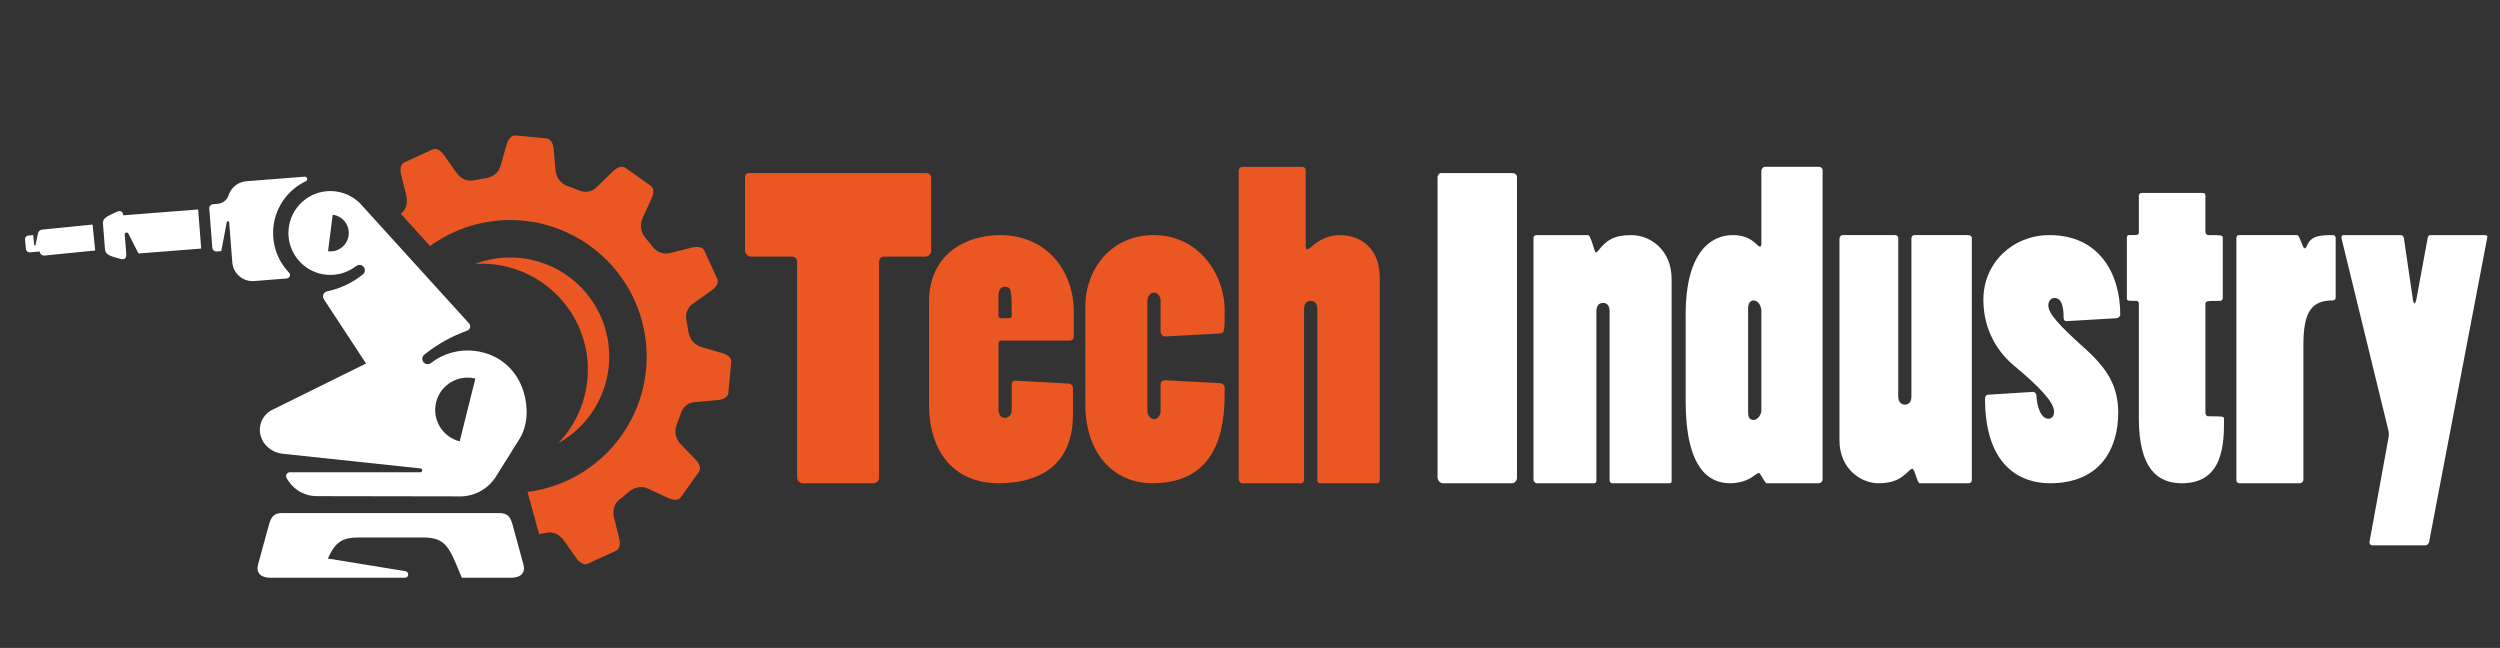 <?xml version="1.0" encoding="utf-8"?>
<!-- Generator: Adobe Illustrator 16.0.0, SVG Export Plug-In . SVG Version: 6.00 Build 0)  -->
<!DOCTYPE svg PUBLIC "-//W3C//DTD SVG 1.1//EN" "http://www.w3.org/Graphics/SVG/1.1/DTD/svg11.dtd">
<svg version="1.1" id="Calque_1" xmlns="http://www.w3.org/2000/svg" xmlns:xlink="http://www.w3.org/1999/xlink" x="0px" y="0px"
	 width="200px" height="51.833px" viewBox="0 0 200 51.833" enable-background="new 0 0 200 51.833" xml:space="preserve">
<rect x="0" y="0" width="200" height="51.833" fill="#333333" stroke="none"/>
<path fill="#EA5723" d="M64.234,38.66c-0.233,0-0.465-0.198-0.465-0.463V20.924c0-0.231-0.197-0.397-0.429-0.397h-3.31
	c-0.197,0-0.43-0.266-0.43-0.462v-5.89c0-0.2,0.1-0.332,0.298-0.332h14.162c0.231,0,0.431,0.132,0.431,0.396v5.826
	c0,0.264-0.2,0.462-0.464,0.462H70.72c-0.231,0-0.397,0.166-0.397,0.464V38.23c0,0.231-0.2,0.43-0.462,0.43H64.234z"/>
<path fill="#EA5723" d="M74.321,24.167c0-3.905,3.01-5.359,5.692-5.359c3.738,0,5.888,2.879,5.888,6.121v2.019
	c0,0.166-0.131,0.298-0.297,0.298h-5.525c-0.133,0-0.2,0.1-0.2,0.265v5.193c0,0.532,0.232,0.73,0.531,0.73
	c0.231,0,0.529-0.198,0.529-0.696v-2.019c0-0.134,0.1-0.263,0.299-0.263l4.267,0.23c0.2,0.032,0.332,0.165,0.332,0.364v2.116
	c0,4.236-2.913,5.493-5.957,5.493c-3.54,0-5.558-2.513-5.558-6.287V24.167z M79.878,25.292c0,0.1,0.1,0.166,0.2,0.166
	c0.759,0,0.859,0,0.859-0.166c0-2.118-0.032-2.35-0.563-2.35c-0.264,0-0.497,0.197-0.497,0.695V25.292z"/>
<path fill="#EA5723" d="M86.824,24.531c0-2.912,1.984-5.724,5.492-5.724c3.507,0,5.659,3.044,5.659,6.056
	c0,1.587,0,1.786-0.396,1.818l-4.335,0.231c-0.231,0.034-0.396-0.198-0.396-0.396v-2.447c0-0.399-0.266-0.664-0.53-0.664
	c-0.232,0-0.53,0.265-0.53,0.664v8.802c0,0.396,0.297,0.66,0.563,0.66c0.231,0,0.497-0.264,0.497-0.66v-2.12
	c0-0.197,0.131-0.33,0.364-0.33l4.399,0.233c0.233,0.032,0.365,0.197,0.365,0.396c0,2.25,0,7.609-5.791,7.609
	c-3.176,0-5.36-2.481-5.36-6.319V24.531z"/>
<path fill="#EA5723" d="M99.095,13.746c0-0.301,0.133-0.398,0.366-0.398h4.664c0.231,0,0.33,0.098,0.33,0.298v6.022
	c0,0.229,0.067,0.297,0.1,0.297c0.034,0,0.166-0.067,0.332-0.197c0.563-0.53,1.356-0.96,2.316-0.96c1.391,0,3.177,0.826,3.177,3.407
	v16.247c0,0.101-0.102,0.198-0.198,0.198h-4.568c-0.131,0-0.23-0.098-0.23-0.23V24.731c0-0.498-0.265-0.662-0.53-0.662
	c-0.264,0-0.528,0.164-0.528,0.662v13.664c0,0.133-0.101,0.265-0.233,0.265h-4.73c-0.133,0-0.266-0.164-0.266-0.297V13.746z"/>
<path fill="#FFFFFF" d="M115.437,38.66c-0.231,0-0.432-0.23-0.432-0.497V14.175c0-0.166,0.134-0.332,0.3-0.332h5.657
	c0.231,0,0.397,0.132,0.397,0.332V38.23c0,0.199-0.166,0.43-0.397,0.43H115.437z"/>
<path fill="#FFFFFF" d="M122.944,38.66c-0.131,0-0.265-0.132-0.265-0.33V19.038c0-0.133,0.1-0.23,0.231-0.23h4.138
	c0.23,0,0.494,1.391,0.627,1.391c0.034,0,0.101-0.034,0.232-0.2c0.596-0.761,1.19-1.19,2.581-1.19c1.621,0,3.242,1.258,3.242,3.508
	v16.181c0,0.098-0.065,0.164-0.167,0.164H129c-0.132,0-0.232-0.098-0.232-0.23V24.895c0-0.496-0.264-0.662-0.528-0.662
	c-0.267,0-0.529,0.166-0.529,0.662v13.566c0,0.132-0.066,0.198-0.231,0.198H122.944z"/>
<path fill="#FFFFFF" d="M141.337,38.66c-0.164,0-0.495-0.828-0.627-0.828c-0.068,0-0.166,0.068-0.398,0.233
	c-0.462,0.364-1.158,0.595-1.917,0.595c-1.657,0-3.542-1.157-3.542-6.585V25.16c0-5.03,2.051-6.353,3.771-6.353
	c0.762,0,1.391,0.23,1.852,0.694c0.166,0.166,0.267,0.232,0.334,0.232c0.032,0,0.1-0.066,0.1-0.267v-5.789
	c0-0.165,0.13-0.331,0.297-0.331h4.302c0.164,0,0.297,0.098,0.297,0.267v24.749c0,0.165-0.166,0.297-0.297,0.297H141.337z
	 M140.909,24.895c0-0.496-0.3-0.861-0.63-0.861c-0.299,0-0.43,0.3-0.43,0.63v8.307c0,0.196,0,0.626,0.43,0.626
	c0.133,0,0.265-0.065,0.362-0.163c0.131-0.133,0.268-0.331,0.268-0.629V24.895z"/>
<path fill="#FFFFFF" d="M147.158,19.138c0-0.199,0.099-0.331,0.264-0.331h4.169c0.166,0,0.268,0.098,0.268,0.265V31.71
	c0,0.497,0.297,0.662,0.525,0.662c0.267,0,0.53-0.165,0.53-0.662V19.072c0-0.167,0.1-0.265,0.232-0.265h4.3
	c0.167,0,0.299,0.098,0.299,0.23v19.392c0,0.133-0.1,0.23-0.266,0.23h-3.903c-0.198,0-0.396-1.157-0.595-1.157
	c-0.067,0-0.165,0.065-0.363,0.264c-0.597,0.563-1.159,0.894-2.351,0.894c-1.356,0-3.109-1.123-3.109-3.44V19.138z"/>
<path fill="#FFFFFF" d="M165.353,25.688c-0.166,0.035-0.264-0.098-0.264-0.296c0-1.026-0.234-1.557-0.73-1.557
	c-0.265,0-0.494,0.233-0.494,0.598c0,0.693,0.99,1.687,2.813,3.343c1.948,1.719,2.778,3.141,2.778,5.257
	c0,2.848-1.425,5.627-5.461,5.627c-2.215,0-5.194-1.225-5.194-6.782c0-0.167,0.099-0.299,0.23-0.299l3.608-0.229
	c0.132,0,0.229,0.099,0.267,0.229c0.063,1.192,0.458,1.919,0.958,1.919c0.297,0,0.462-0.23,0.462-0.562
	c0-0.795-1.258-2.051-3.109-3.606c-1.357-1.092-2.547-2.88-2.547-5.36c0-2.945,2.349-5.162,5.292-5.162
	c3.971,0,5.659,3.076,5.659,6.353c0,0.166-0.165,0.299-0.332,0.299L165.353,25.688z"/>
<path fill="#FFFFFF" d="M171.108,24.299c0-0.133-0.067-0.23-0.2-0.23c-0.696,0-0.76,0-0.76-0.233v-4.831
	c0-0.1,0.063-0.197,0.131-0.197c0.762,0,0.829,0,0.829-0.232v-2.912c0-0.131,0.097-0.23,0.229-0.23h4.766
	c0.329,0,0.329,0.066,0.329,0.296v2.78c0,0.2,0.1,0.299,0.266,0.299c1.024,0,1.125,0,1.125,0.23v4.798
	c0,0.134-0.101,0.233-0.229,0.233c-1.027,0-1.161,0-1.161,0.265v8.699c0,0.134,0.1,0.268,0.196,0.268c1.162,0,1.293,0,1.293,0.197
	c0,1.887,0,5.162-3.376,5.162c-1.982,0-3.438-1.225-3.438-5.195V24.299z"/>
<path fill="#FFFFFF" d="M178.91,19.072c0-0.167,0.066-0.265,0.198-0.265h4.667c0.198,0,0.432,1.06,0.596,1.06
	c0.064,0,0.134-0.067,0.197-0.233c0.332-0.793,1.061-0.826,2.088-0.826c0.098,0,0.198,0.098,0.198,0.23v4.766
	c0,0.134-0.067,0.23-0.232,0.23c-1.689,0-2.351,0.895-2.351,3.574v10.755c0,0.165-0.132,0.297-0.298,0.297h-4.829
	c-0.135,0-0.234-0.098-0.234-0.265V19.072z"/>
<path fill="#FFFFFF" d="M187.314,19.038c0-0.099,0.031-0.23,0.166-0.23h4.564c0.167,0,0.229,0.098,0.264,0.23l0.73,4.966
	c0.033,0.13,0.064,0.264,0.132,0.264c0.033,0,0.098-0.134,0.13-0.264l0.927-5.031c0.035-0.067,0.069-0.165,0.198-0.165h4.371
	c0.13,0,0.229,0.098,0.197,0.132l-4.666,24.42c-0.031,0.133-0.131,0.264-0.298,0.264h-4.235c-0.166,0-0.266-0.131-0.229-0.298
	l1.521-8.338c0.032-0.167,0.032-0.33,0-0.496L187.314,19.038z"/>
<path fill-rule="evenodd" clip-rule="evenodd" fill="#EA5723" d="M32.06,17.097c0.477-0.362,0.573-0.934,0.437-1.485l-0.401-1.61
	c-0.107-0.434-0.073-0.866,0.253-1.015l2.256-1.032c0.327-0.148,0.675,0.109,0.932,0.473l0.957,1.357
	c0.329,0.467,0.826,0.77,1.416,0.641c0.295-0.061,0.592-0.111,0.888-0.154c0.554-0.085,1.067-0.389,1.232-0.959l0.496-1.724
	c0.122-0.424,0.369-0.786,0.725-0.752l2.472,0.236c0.357,0.034,0.531,0.432,0.571,0.875l0.149,1.656
	c0.055,0.6,0.407,1.098,0.988,1.291c0.304,0.103,0.604,0.217,0.9,0.339c0.476,0.198,0.98,0.134,1.361-0.229
	c0.445-0.43,0.894-0.86,1.34-1.291c0.317-0.305,0.713-0.496,1.005-0.288l2.022,1.439c0.293,0.208,0.243,0.64,0.056,1.044
	l-0.677,1.465c-0.281,0.611-0.206,1.185,0.236,1.705c0.193,0.223,0.38,0.451,0.562,0.688c0.308,0.404,0.832,0.607,1.331,0.481
	c0.589-0.146,1.18-0.292,1.769-0.438c0.431-0.107,0.867-0.074,1.016,0.252l1.032,2.258c0.148,0.326-0.112,0.678-0.473,0.932
	c-0.498,0.352-0.995,0.701-1.492,1.051c-0.42,0.295-0.611,0.823-0.507,1.322c0.061,0.291,0.111,0.582,0.154,0.874
	c0.103,0.675,0.487,1.108,1.133,1.295l1.552,0.446c0.428,0.123,0.786,0.369,0.751,0.726l-0.234,2.471
	c-0.035,0.358-0.436,0.532-0.877,0.572c-0.616,0.056-1.235,0.111-1.853,0.167c-0.523,0.051-0.903,0.391-1.064,0.88
	c-0.102,0.304-0.212,0.605-0.332,0.902c-0.233,0.565-0.088,1.158,0.328,1.591l1.155,1.199c0.309,0.32,0.495,0.713,0.288,1.005
	l-1.439,2.021c-0.209,0.292-0.643,0.241-1.043,0.057l-1.63-0.753c-0.538-0.25-1.104-0.059-1.531,0.303
	c-0.225,0.197-0.458,0.386-0.697,0.57c-0.482,0.361-0.58,0.936-0.442,1.49l0.4,1.61c0.106,0.433,0.073,0.865-0.253,1.014
	l-2.257,1.032c-0.327,0.149-0.678-0.108-0.933-0.472l-0.957-1.357c-0.329-0.467-0.826-0.77-1.416-0.642
	c-0.195,0.041-0.393,0.078-0.588,0.107l-0.922-3.375c3.285-0.423,6.179-2.295,7.913-5.117c2.134-3.471,2.153-7.848,0.063-11.331
	c-1.84-3.065-5.116-5.09-8.761-5.29c-2.501-0.137-4.987,0.588-7.017,2.062L32.06,17.097L32.06,17.097z M44.667,35.452
	c3.627-2.019,5.083-6.497,3.335-10.265c-1.75-3.765-6.109-5.543-9.993-4.074c3.49-0.223,6.76,1.721,8.232,4.893
	C47.715,29.178,47.089,32.928,44.667,35.452z"/>
<path fill-rule="evenodd" clip-rule="evenodd" fill="#FFFFFF" d="M22.576,41.044h17.368c0.695,0,0.898,0.336,1.074,0.979
	l0.854,3.131c0.093,0.335,0.039,0.585-0.109,0.759c-0.178,0.208-0.495,0.306-0.86,0.306h-3.957l-0.444-1.065
	c-0.705-1.683-1.164-2.157-2.714-2.157h-5.054c-1.394,0-1.906,0.383-2.507,1.685l6.2,1.011c0.168,0.025,0.241,0.16,0.231,0.288
	c-0.011,0.123-0.104,0.239-0.265,0.239H21.617c-0.364,0-0.682-0.098-0.86-0.306c-0.147-0.174-0.202-0.424-0.11-0.759l0.855-3.131
	C21.678,41.38,21.882,41.044,22.576,41.044L22.576,41.044z M26.198,23.303c1.038-0.229,1.979-0.669,2.812-1.335
	c0.128-0.091,0.196-0.246,0.177-0.401c-0.02-0.156-0.123-0.29-0.269-0.347c-0.147-0.058-0.313-0.031-0.433,0.07
	c-0.764,0.593-1.748,0.826-2.695,0.643c-1.481-0.287-2.582-1.528-2.704-3.016c-0.089-1.093,0.358-2.207,1.289-2.93
	c1.352-1.047,3.251-0.9,4.428,0.279l8.719,9.603c0.078,0.077,0.106,0.186,0.09,0.288c-0.018,0.126-0.101,0.244-0.237,0.294
	c-1.229,0.439-2.384,1.083-3.414,1.905c-0.129,0.092-0.196,0.246-0.176,0.402c0.019,0.156,0.122,0.289,0.269,0.346
	c0.146,0.058,0.312,0.031,0.433-0.07c0.998-0.773,2.262-1.119,3.514-0.96c1.934,0.245,3.327,1.484,3.881,3.25
	c0.396,1.266,0.347,2.72-0.333,3.808c-0.224,0.357-1.447,2.318-1.928,3.081c-0.592,0.88-1.563,1.437-2.628,1.497l-11.626-0.019
	c-0.925,0.005-1.777-0.438-2.291-1.212l-0.143-0.222c-0.071-0.117-0.057-0.25,0.011-0.347c0.054-0.078,0.143-0.132,0.25-0.132
	c3.473,0,6.945,0,10.418,0.001c0.084,0,0.155-0.051,0.164-0.14c0.007-0.082-0.054-0.155-0.135-0.165l-11.054-1.178
	c-0.847-0.09-1.541-0.691-1.741-1.457c-0.218-0.836,0.19-1.719,0.984-2.077l7.455-3.682c-0.981-1.496-2.113-3.218-3.369-5.13
	c-0.086-0.146-0.095-0.295-0.042-0.414C25.926,23.425,26.038,23.337,26.198,23.303L26.198,23.303z M7.614,20.039L3.57,20.443
	c-0.199,0.02-0.38-0.127-0.4-0.328l-0.772,0.074c-0.159,0.015-0.304-0.103-0.321-0.264l-0.076-0.762
	c-0.017-0.16,0.102-0.307,0.262-0.32l0.393-0.037l0.08,0.798c0.003,0.028,0.027,0.042,0.049,0.043
	c0.023,0.001,0.046-0.011,0.052-0.037c0.065-0.306,0.13-0.612,0.197-0.917c0.038-0.174,0.141-0.306,0.328-0.324l4.043-0.404
	L7.614,20.039L7.614,20.039z M27.89,18.825c0.103-0.807-0.469-1.543-1.275-1.646L26.244,20.1
	C27.051,20.203,27.788,19.631,27.89,18.825L27.89,18.825z M34.892,32.171c-0.345,1.387,0.498,2.79,1.884,3.138l1.253-5.021
	C36.642,29.941,35.239,30.785,34.892,32.171L34.892,32.171z M22.919,22.279c0.137-0.01,0.24-0.102,0.272-0.213
	c0.024-0.082,0.008-0.174-0.064-0.25c-0.96-0.998-1.417-2.377-1.243-3.752c0.197-1.551,1.172-2.896,2.579-3.565
	c0.106-0.048,0.136-0.154,0.104-0.239c-0.027-0.074-0.103-0.132-0.212-0.124l-4.651,0.363c-0.661,0.053-1.217,0.503-1.418,1.126
	c-0.126,0.396-0.505,0.666-0.918,0.686l-0.327,0.025c-0.179,0.014-0.314,0.173-0.3,0.353l0.245,3.128
	c0.013,0.18,0.172,0.314,0.352,0.301l0.365-0.03l0.438-2.315c0.012-0.047,0.051-0.08,0.103-0.076c0.049,0.003,0.086,0.041,0.09,0.09
	c0.083,1.068,0.169,2.137,0.25,3.206c0.07,0.89,0.854,1.562,1.745,1.491L22.919,22.279L22.919,22.279z M16.096,19.886l-5.016,0.393
	l-0.815-1.601c-0.041-0.067-0.116-0.087-0.178-0.067c-0.063,0.019-0.115,0.075-0.108,0.156l0.121,1.55
	c0.014,0.171-0.018,0.283-0.085,0.348c-0.089,0.087-0.242,0.089-0.436,0.032l-0.481-0.141c-0.342-0.099-0.67-0.24-0.698-0.596
	l-0.164-2.079c-0.027-0.356,0.274-0.546,0.597-0.698l0.488-0.229c0.145-0.068,0.283-0.087,0.382-0.033
	c0.084,0.045,0.142,0.143,0.156,0.305l5.993-0.469L16.096,19.886z"/>
<g>
	<path fill="#EA5723" d="M56.133,97.008c-0.233,0-0.465-0.198-0.465-0.463V79.273c0-0.231-0.197-0.397-0.429-0.397h-3.31
		c-0.197,0-0.43-0.266-0.43-0.462v-5.89c0-0.2,0.1-0.332,0.298-0.332H65.96c0.231,0,0.431,0.132,0.431,0.396v5.826
		c0,0.264-0.2,0.462-0.464,0.462h-3.308c-0.231,0-0.397,0.166-0.397,0.464v17.239c0,0.231-0.2,0.43-0.462,0.43H56.133z"/>
	<path fill="#EA5723" d="M66.22,82.515c0-3.905,3.01-5.359,5.692-5.359c3.738,0,5.888,2.879,5.888,6.121v2.019
		c0,0.166-0.131,0.298-0.297,0.298h-5.525c-0.133,0-0.2,0.1-0.2,0.265v5.193c0,0.532,0.232,0.73,0.531,0.73
		c0.231,0,0.529-0.198,0.529-0.696v-2.019c0-0.134,0.1-0.263,0.299-0.263l4.267,0.23c0.2,0.032,0.332,0.165,0.332,0.364v2.116
		c0,4.236-2.913,5.493-5.957,5.493c-3.54,0-5.558-2.513-5.558-6.287V82.515z M71.778,83.641c0,0.1,0.1,0.166,0.2,0.166
		c0.759,0,0.859,0,0.859-0.166c0-2.118-0.032-2.35-0.563-2.35c-0.264,0-0.497,0.197-0.497,0.695V83.641z"/>
	<path fill="#EA5723" d="M78.724,82.879c0-2.912,1.984-5.724,5.492-5.724c3.507,0,5.659,3.044,5.659,6.056
		c0,1.587,0,1.786-0.396,1.818l-4.335,0.231c-0.231,0.034-0.396-0.198-0.396-0.396v-2.447c0-0.399-0.266-0.664-0.53-0.664
		c-0.232,0-0.53,0.265-0.53,0.664v8.802c0,0.396,0.297,0.66,0.563,0.66c0.231,0,0.497-0.264,0.497-0.66v-2.12
		c0-0.197,0.131-0.33,0.364-0.33l4.399,0.233c0.233,0.032,0.365,0.197,0.365,0.396c0,2.25,0,7.609-5.791,7.609
		c-3.176,0-5.36-2.481-5.36-6.319V82.879z"/>
	<path fill="#EA5723" d="M90.995,72.094c0-0.301,0.133-0.398,0.366-0.398h4.664c0.231,0,0.33,0.098,0.33,0.298v6.022
		c0,0.229,0.067,0.297,0.1,0.297c0.034,0,0.166-0.067,0.332-0.197c0.563-0.53,1.356-0.96,2.316-0.96
		c1.391,0,3.177,0.826,3.177,3.407V96.81c0,0.101-0.102,0.198-0.198,0.198h-4.568c-0.131,0-0.23-0.098-0.23-0.23V83.08
		c0-0.498-0.265-0.662-0.53-0.662c-0.264,0-0.528,0.164-0.528,0.662v13.664c0,0.133-0.101,0.265-0.233,0.265h-4.73
		c-0.133,0-0.266-0.164-0.266-0.297V72.094z"/>
	<path fill="#0E202D" d="M107.336,97.008c-0.231,0-0.432-0.23-0.432-0.497V72.524c0-0.166,0.134-0.332,0.3-0.332h5.657
		c0.231,0,0.397,0.132,0.397,0.332v24.055c0,0.199-0.166,0.43-0.397,0.43H107.336z"/>
	<path fill="#0E202D" d="M114.844,97.008c-0.131,0-0.265-0.132-0.265-0.33V77.386c0-0.133,0.1-0.23,0.231-0.23h4.138
		c0.23,0,0.494,1.391,0.627,1.391c0.034,0,0.101-0.034,0.232-0.2c0.596-0.761,1.19-1.19,2.581-1.19c1.621,0,3.242,1.258,3.242,3.508
		v16.181c0,0.098-0.065,0.164-0.167,0.164h-4.564c-0.132,0-0.232-0.098-0.232-0.23V83.244c0-0.496-0.264-0.662-0.528-0.662
		c-0.267,0-0.529,0.166-0.529,0.662V96.81c0,0.132-0.066,0.198-0.231,0.198H114.844z"/>
	<path fill="#0E202D" d="M133.236,97.008c-0.164,0-0.495-0.828-0.627-0.828c-0.068,0-0.166,0.068-0.398,0.233
		c-0.462,0.364-1.158,0.595-1.917,0.595c-1.657,0-3.542-1.157-3.542-6.585v-6.915c0-5.03,2.051-6.353,3.771-6.353
		c0.762,0,1.391,0.23,1.852,0.694c0.166,0.166,0.267,0.232,0.334,0.232c0.032,0,0.1-0.066,0.1-0.267v-5.789
		c0-0.165,0.13-0.331,0.297-0.331h4.302c0.164,0,0.297,0.098,0.297,0.267v24.749c0,0.165-0.166,0.297-0.297,0.297H133.236z
		 M132.809,83.244c0-0.496-0.3-0.861-0.63-0.861c-0.299,0-0.43,0.3-0.43,0.63v8.307c0,0.196,0,0.626,0.43,0.626
		c0.133,0,0.265-0.065,0.362-0.163c0.131-0.133,0.268-0.331,0.268-0.629V83.244z"/>
	<path fill="#0E202D" d="M139.058,77.487c0-0.199,0.099-0.331,0.264-0.331h4.169c0.166,0,0.268,0.098,0.268,0.265v12.639
		c0,0.497,0.297,0.662,0.525,0.662c0.267,0,0.53-0.165,0.53-0.662V77.42c0-0.167,0.1-0.265,0.232-0.265h4.3
		c0.167,0,0.299,0.098,0.299,0.23v19.392c0,0.133-0.1,0.23-0.266,0.23h-3.903c-0.198,0-0.396-1.157-0.595-1.157
		c-0.067,0-0.165,0.065-0.363,0.264c-0.597,0.563-1.159,0.894-2.351,0.894c-1.356,0-3.109-1.123-3.109-3.44V77.487z"/>
	<path fill="#0E202D" d="M157.252,84.037c-0.166,0.035-0.264-0.098-0.264-0.296c0-1.026-0.234-1.557-0.73-1.557
		c-0.265,0-0.494,0.233-0.494,0.598c0,0.693,0.99,1.687,2.813,3.343c1.948,1.719,2.778,3.141,2.778,5.257
		c0,2.848-1.425,5.627-5.461,5.627c-2.215,0-5.194-1.225-5.194-6.782c0-0.167,0.099-0.299,0.23-0.299l3.608-0.229
		c0.132,0,0.229,0.099,0.267,0.229c0.063,1.192,0.458,1.919,0.958,1.919c0.297,0,0.462-0.23,0.462-0.562
		c0-0.795-1.258-2.051-3.109-3.606c-1.357-1.092-2.547-2.88-2.547-5.36c0-2.945,2.349-5.162,5.292-5.162
		c3.971,0,5.659,3.076,5.659,6.353c0,0.166-0.165,0.299-0.332,0.299L157.252,84.037z"/>
	<path fill="#0E202D" d="M163.008,82.648c0-0.133-0.067-0.23-0.2-0.23c-0.696,0-0.76,0-0.76-0.233v-4.831
		c0-0.1,0.063-0.197,0.131-0.197c0.762,0,0.829,0,0.829-0.232v-2.912c0-0.131,0.097-0.23,0.229-0.23h4.766
		c0.329,0,0.329,0.066,0.329,0.296v2.78c0,0.2,0.1,0.299,0.266,0.299c1.024,0,1.125,0,1.125,0.23v4.798
		c0,0.134-0.101,0.233-0.229,0.233c-1.027,0-1.161,0-1.161,0.265v8.699c0,0.134,0.1,0.268,0.196,0.268c1.162,0,1.293,0,1.293,0.197
		c0,1.887,0,5.162-3.376,5.162c-1.982,0-3.438-1.225-3.438-5.195V82.648z"/>
	<path fill="#0E202D" d="M170.81,77.42c0-0.167,0.066-0.265,0.198-0.265h4.667c0.198,0,0.432,1.06,0.596,1.06
		c0.064,0,0.134-0.067,0.197-0.233c0.332-0.793,1.061-0.826,2.088-0.826c0.098,0,0.198,0.098,0.198,0.23v4.766
		c0,0.134-0.067,0.23-0.232,0.23c-1.689,0-2.351,0.895-2.351,3.574v10.755c0,0.165-0.132,0.297-0.298,0.297h-4.829
		c-0.135,0-0.234-0.098-0.234-0.265V77.42z"/>
	<path fill="#0E202D" d="M179.214,77.386c0-0.099,0.031-0.23,0.166-0.23h4.564c0.167,0,0.229,0.098,0.264,0.23l0.73,4.966
		c0.033,0.13,0.064,0.264,0.132,0.264c0.033,0,0.098-0.134,0.13-0.264l0.927-5.031c0.035-0.067,0.069-0.165,0.198-0.165h4.371
		c0.13,0,0.229,0.098,0.197,0.132l-4.666,24.42c-0.031,0.133-0.131,0.264-0.298,0.264h-4.235c-0.166,0-0.266-0.131-0.229-0.298
		l1.521-8.338c0.032-0.167,0.032-0.33,0-0.496L179.214,77.386z"/>
</g>
<path fill-rule="evenodd" clip-rule="evenodd" fill="#EA5723" d="M23.959,75.446c0.477-0.362,0.573-0.934,0.437-1.485l-0.401-1.61
	c-0.107-0.434-0.073-0.866,0.253-1.015l2.256-1.032c0.327-0.148,0.675,0.109,0.932,0.473l0.957,1.357
	c0.329,0.467,0.826,0.77,1.416,0.641c0.295-0.061,0.592-0.111,0.888-0.154c0.554-0.085,1.067-0.389,1.232-0.959l0.496-1.724
	c0.122-0.425,0.369-0.787,0.725-0.753l2.472,0.235c0.357,0.034,0.531,0.432,0.571,0.876l0.149,1.656
	c0.055,0.6,0.407,1.098,0.988,1.291c0.304,0.103,0.604,0.217,0.9,0.339c0.476,0.198,0.98,0.134,1.361-0.229
	c0.445-0.43,0.894-0.86,1.34-1.291c0.317-0.305,0.713-0.496,1.005-0.288l2.022,1.439c0.293,0.208,0.243,0.64,0.056,1.044
	l-0.677,1.465c-0.281,0.611-0.206,1.185,0.236,1.705c0.193,0.223,0.38,0.451,0.562,0.688c0.308,0.404,0.832,0.607,1.331,0.481
	c0.589-0.146,1.18-0.292,1.769-0.438c0.431-0.107,0.867-0.074,1.016,0.252l1.032,2.258c0.148,0.326-0.112,0.678-0.473,0.932
	c-0.498,0.352-0.995,0.701-1.492,1.051c-0.42,0.295-0.611,0.823-0.507,1.322c0.061,0.291,0.111,0.582,0.154,0.874
	c0.103,0.675,0.487,1.108,1.133,1.295l1.552,0.446c0.428,0.123,0.786,0.369,0.751,0.726l-0.234,2.471
	c-0.035,0.358-0.436,0.532-0.877,0.572c-0.616,0.056-1.235,0.111-1.853,0.167c-0.523,0.051-0.903,0.391-1.064,0.88
	c-0.102,0.304-0.212,0.605-0.332,0.902c-0.233,0.565-0.088,1.158,0.328,1.591l1.155,1.199c0.309,0.32,0.495,0.713,0.288,1.005
	l-1.439,2.021c-0.209,0.292-0.643,0.241-1.043,0.057l-1.63-0.753c-0.538-0.25-1.104-0.059-1.531,0.303
	c-0.225,0.197-0.458,0.386-0.697,0.57c-0.482,0.361-0.58,0.936-0.442,1.49l0.4,1.61c0.106,0.433,0.073,0.865-0.253,1.014
	l-2.257,1.032c-0.327,0.149-0.678-0.108-0.933-0.472l-0.957-1.357c-0.329-0.467-0.826-0.77-1.416-0.642
	c-0.195,0.041-0.393,0.078-0.588,0.107l-0.922-3.375c3.285-0.423,6.179-2.295,7.913-5.117c2.134-3.471,2.153-7.848,0.063-11.331
	c-1.84-3.065-5.116-5.09-8.761-5.29c-2.501-0.137-4.987,0.588-7.017,2.062L23.959,75.446L23.959,75.446z M36.567,93.8
	c3.627-2.019,5.083-6.497,3.335-10.265c-1.75-3.765-6.109-5.543-9.993-4.074c3.49-0.223,6.76,1.721,8.232,4.893
	C39.615,87.527,38.989,91.277,36.567,93.8z"/>
<path fill-rule="evenodd" clip-rule="evenodd" fill="#0E202D" d="M14.475,99.393h17.368c0.695,0,0.898,0.336,1.074,0.979
	l0.854,3.131c0.093,0.335,0.039,0.585-0.109,0.759c-0.178,0.208-0.495,0.306-0.86,0.306h-3.957l-0.444-1.065
	c-0.705-1.683-1.164-2.157-2.714-2.157h-5.054c-1.394,0-1.906,0.383-2.507,1.685l6.2,1.011c0.168,0.025,0.241,0.16,0.231,0.288
	c-0.011,0.123-0.104,0.239-0.265,0.239H13.517c-0.364,0-0.682-0.098-0.86-0.306c-0.147-0.174-0.202-0.424-0.11-0.759l0.855-3.131
	C13.578,99.729,13.782,99.393,14.475,99.393L14.475,99.393z M18.097,81.652c1.038-0.229,1.979-0.669,2.812-1.335
	c0.128-0.091,0.196-0.246,0.177-0.401c-0.02-0.156-0.123-0.29-0.269-0.347c-0.147-0.058-0.313-0.031-0.433,0.07
	c-0.764,0.593-1.748,0.826-2.695,0.643c-1.481-0.287-2.582-1.528-2.704-3.016c-0.089-1.093,0.358-2.207,1.289-2.93
	c1.352-1.047,3.251-0.9,4.428,0.279l8.719,9.603c0.078,0.077,0.106,0.186,0.09,0.288c-0.018,0.126-0.101,0.244-0.237,0.294
	c-1.229,0.439-2.384,1.083-3.414,1.905c-0.129,0.092-0.196,0.246-0.176,0.402c0.019,0.156,0.122,0.289,0.269,0.346
	c0.146,0.058,0.312,0.031,0.433-0.07c0.998-0.773,2.262-1.119,3.514-0.96c1.934,0.245,3.327,1.484,3.881,3.25
	c0.396,1.266,0.347,2.72-0.333,3.808c-0.224,0.357-1.447,2.318-1.928,3.081c-0.592,0.88-1.563,1.437-2.628,1.497l-11.626-0.019
	c-0.925,0.005-1.777-0.438-2.291-1.212l-0.143-0.222c-0.071-0.117-0.057-0.25,0.011-0.347c0.054-0.078,0.143-0.132,0.25-0.132
	c3.473,0,6.945,0,10.418,0.001c0.084,0,0.155-0.051,0.164-0.14c0.007-0.082-0.054-0.155-0.135-0.165l-11.054-1.178
	c-0.847-0.09-1.541-0.691-1.741-1.457c-0.218-0.836,0.19-1.719,0.984-2.077l7.455-3.682c-0.981-1.496-2.113-3.218-3.369-5.13
	c-0.086-0.146-0.095-0.295-0.042-0.414C17.826,81.774,17.938,81.686,18.097,81.652L18.097,81.652z M-0.486,78.387l-4.044,0.404
	c-0.199,0.02-0.38-0.127-0.4-0.328l-0.772,0.074c-0.159,0.015-0.304-0.103-0.321-0.264l-0.076-0.762
	c-0.017-0.16,0.102-0.307,0.262-0.32l0.393-0.037l0.08,0.798c0.003,0.028,0.027,0.042,0.049,0.043
	c0.023,0.001,0.046-0.011,0.052-0.037c0.065-0.306,0.13-0.612,0.197-0.917c0.038-0.174,0.141-0.306,0.328-0.324l4.043-0.404
	L-0.486,78.387L-0.486,78.387z M19.789,77.173c0.103-0.807-0.469-1.543-1.275-1.646l-0.371,2.921
	C18.95,78.551,19.687,77.98,19.789,77.173L19.789,77.173z M26.792,90.52c-0.345,1.387,0.498,2.79,1.884,3.138l1.253-5.021
	C28.542,88.29,27.138,89.133,26.792,90.52L26.792,90.52z M14.818,80.627c0.137-0.01,0.24-0.102,0.272-0.213
	c0.024-0.082,0.008-0.174-0.064-0.25c-0.96-0.998-1.417-2.377-1.243-3.752c0.197-1.551,1.172-2.896,2.579-3.565
	c0.106-0.048,0.136-0.154,0.104-0.239c-0.027-0.074-0.103-0.132-0.212-0.124l-4.651,0.363c-0.661,0.053-1.217,0.503-1.418,1.126
	c-0.126,0.396-0.505,0.666-0.918,0.686l-0.327,0.025c-0.179,0.014-0.314,0.173-0.3,0.353l0.245,3.128
	c0.013,0.18,0.172,0.314,0.352,0.301l0.365-0.03l0.438-2.315c0.012-0.047,0.051-0.08,0.103-0.076c0.049,0.003,0.086,0.041,0.09,0.09
	c0.083,1.068,0.169,2.137,0.25,3.206c0.07,0.89,0.854,1.562,1.745,1.491L14.818,80.627L14.818,80.627z M7.995,78.235l-5.016,0.393
	l-0.815-1.601c-0.041-0.067-0.116-0.087-0.178-0.067c-0.063,0.019-0.115,0.075-0.108,0.156l0.121,1.55
	c0.014,0.171-0.018,0.283-0.085,0.348c-0.089,0.087-0.242,0.089-0.436,0.032l-0.481-0.141c-0.342-0.099-0.67-0.24-0.698-0.596
	L0.134,76.23c-0.027-0.356,0.274-0.546,0.597-0.698l0.488-0.229c0.145-0.068,0.283-0.087,0.382-0.033
	c0.084,0.045,0.142,0.143,0.156,0.305l5.993-0.469L7.995,78.235z"/>
</svg>
